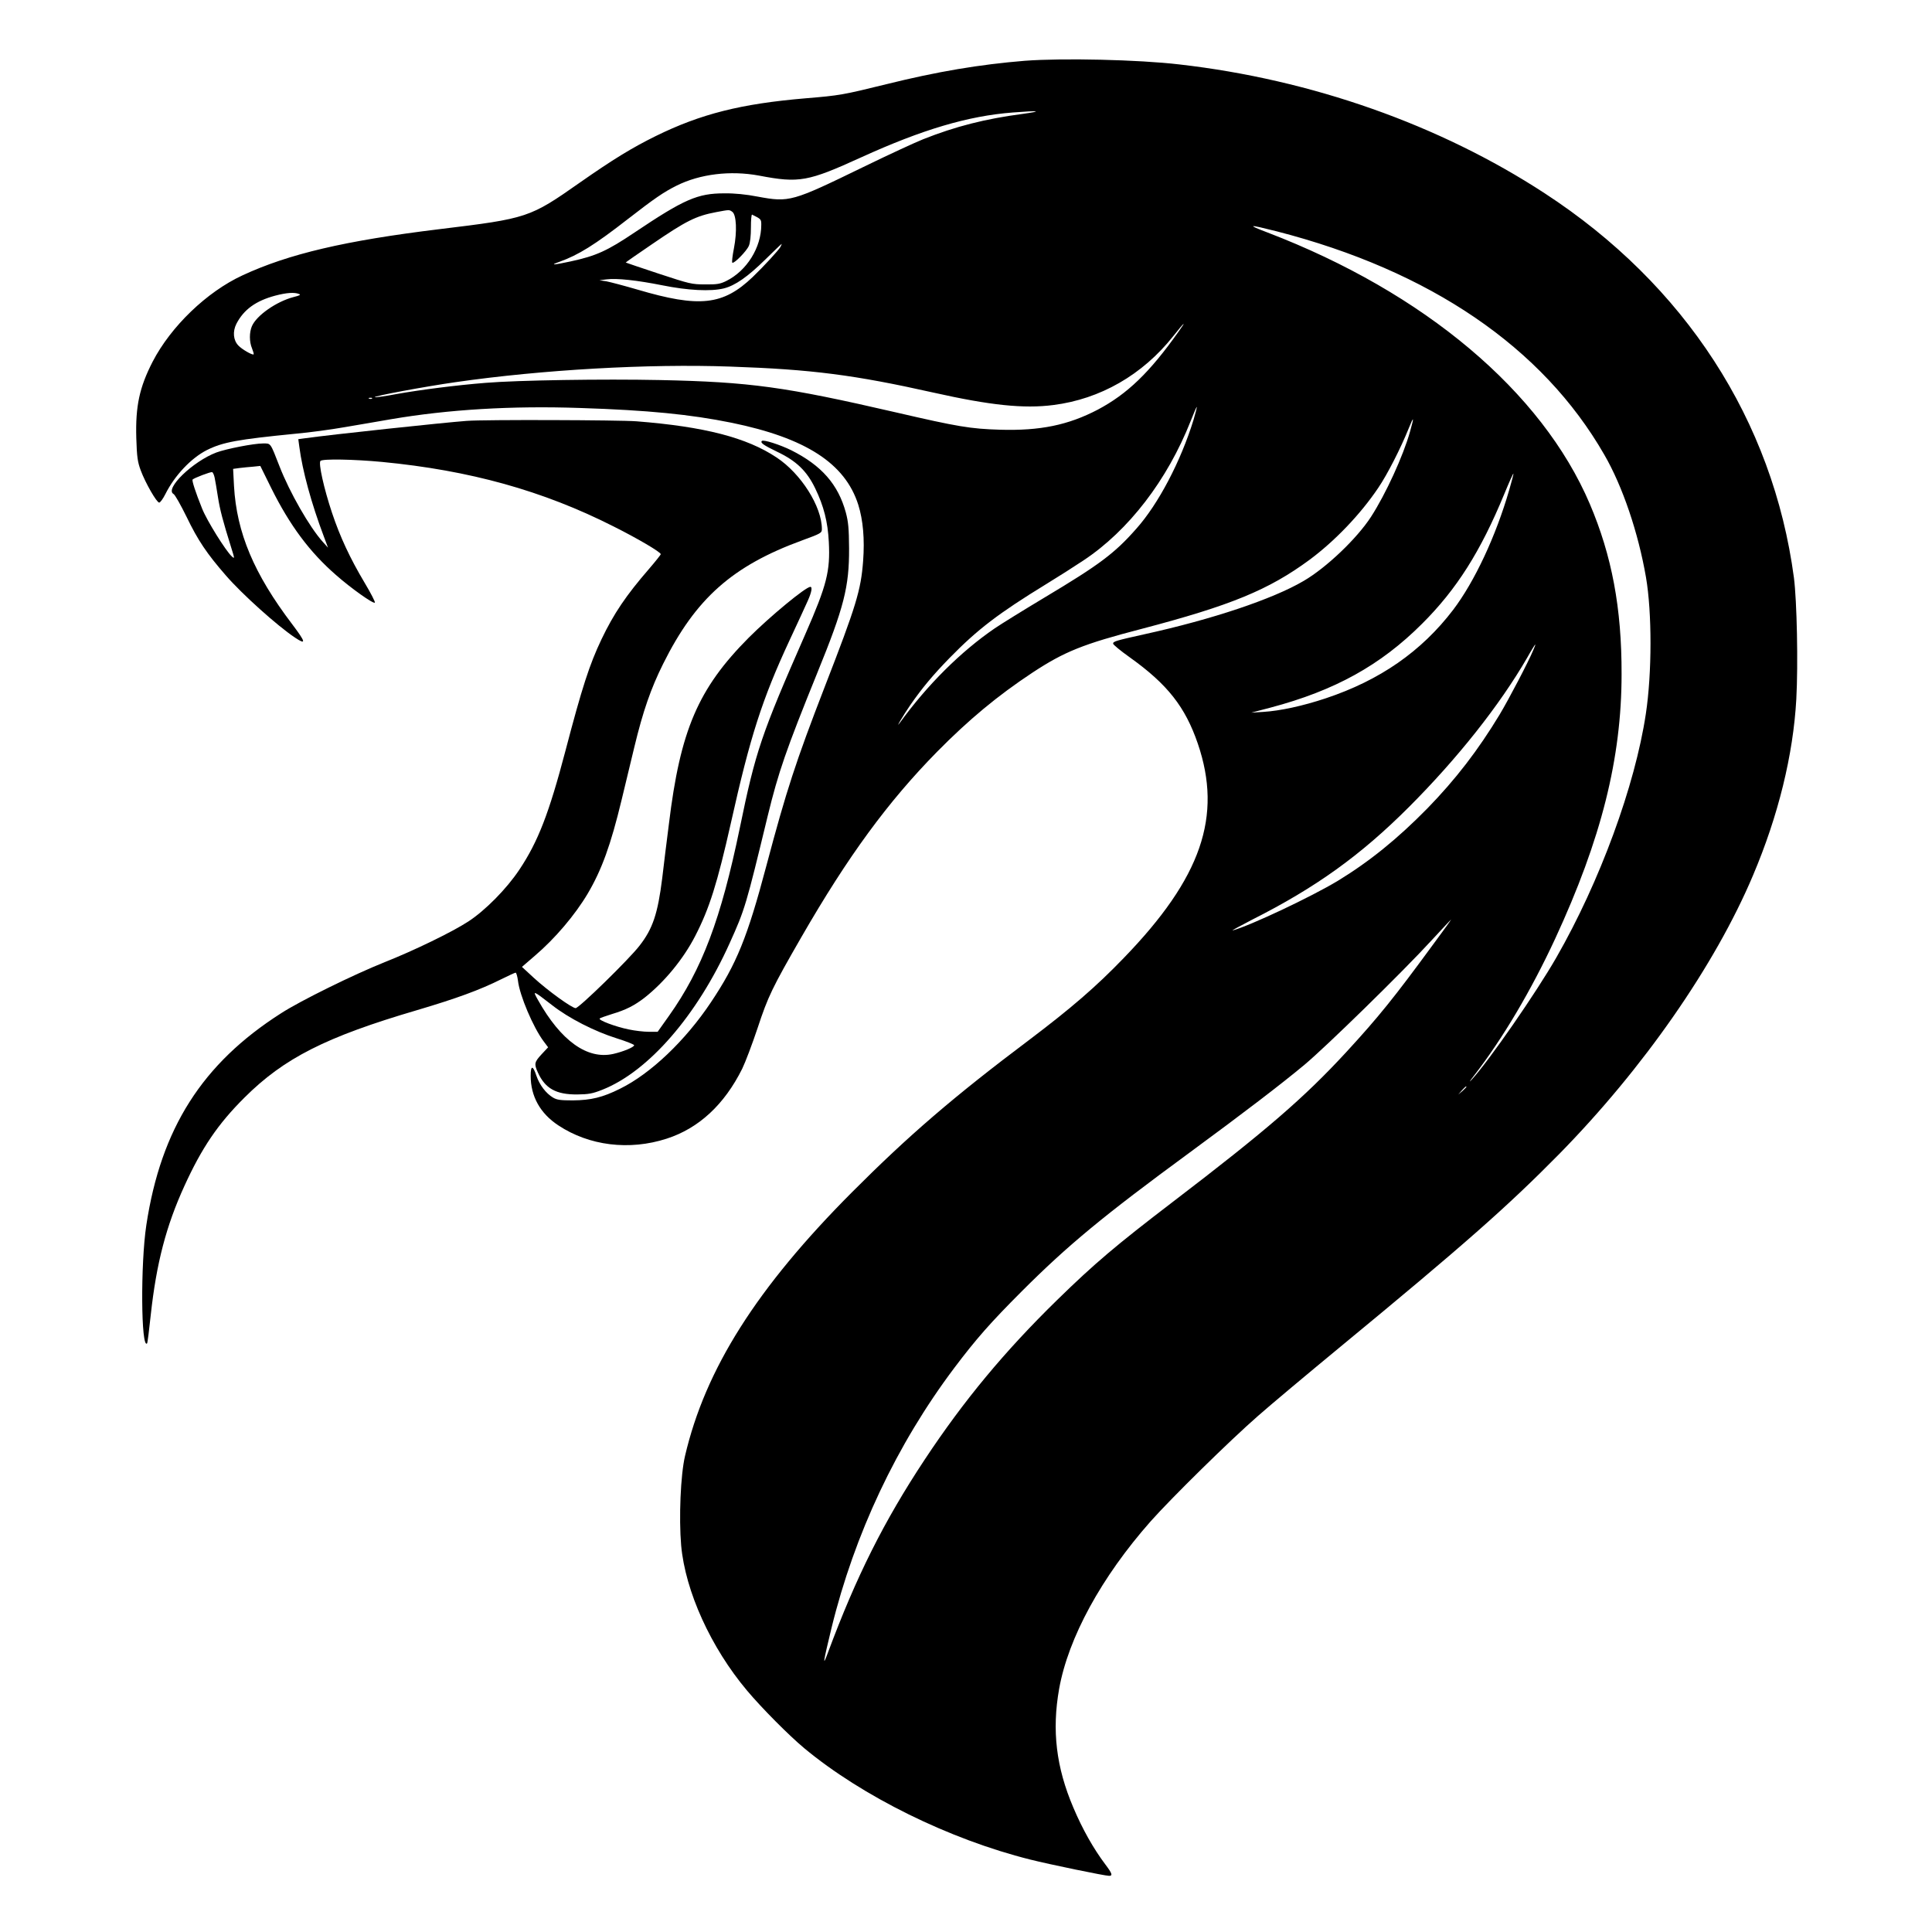 <?xml version="1.0" encoding="UTF-8" standalone="yes"?>
<svg version="1.0" xmlns="http://www.w3.org/2000/svg" width="980pt" height="980pt" viewBox="0 0 1307 1307" preserveAspectRatio="xMidYMid meet">
  <g transform="translate(0,1307) scale(0.1,-0.1)" fill="#000000" stroke="none">
    <path d="M6935 12659 c-307 -25 -594 -73 -940 -159 -293 -72 -314 -76 -545
-95 -438 -37 -710 -106 -1015 -256 -160 -79 -289 -158 -512 -314 -339 -238
-354 -243 -948 -315 -641 -78 -1023 -168 -1335 -313 -242 -112 -484 -346 -607
-583 -90 -175 -117 -302 -111 -517 4 -130 9 -162 30 -219 32 -86 108 -218 125
-218 7 0 26 26 42 58 63 126 174 243 280 297 108 54 207 72 601 111 91 8 239
28 330 44 91 15 233 40 315 54 388 66 816 92 1281 76 458 -15 743 -43 1024
-100 502 -103 767 -275 856 -554 33 -105 44 -234 33 -381 -15 -198 -46 -301
-260 -852 -196 -507 -259 -700 -394 -1208 -129 -487 -202 -666 -376 -926 -173
-259 -407 -482 -614 -584 -118 -59 -197 -78 -320 -79 -83 0 -107 3 -134 19
-47 28 -91 85 -112 147 -24 73 -39 73 -39 0 0 -138 64 -254 187 -335 208 -138
480 -172 733 -90 217 70 390 230 511 473 21 43 68 167 104 275 71 215 98 271
296 615 317 550 586 916 918 1254 215 218 410 380 646 536 216 142 342 193
739 296 602 158 858 263 1135 467 170 126 344 307 465 487 60 88 152 268 205
400 36 89 39 84 10 -19 -46 -165 -165 -424 -264 -577 -96 -148 -303 -345 -456
-434 -209 -123 -619 -260 -1074 -360 -194 -43 -215 -49 -215 -64 0 -7 51 -49
113 -93 255 -182 375 -335 460 -583 168 -492 25 -908 -502 -1452 -186 -193
-353 -337 -636 -551 -515 -387 -820 -650 -1200 -1031 -646 -648 -994 -1198
-1131 -1786 -30 -128 -42 -418 -26 -605 28 -310 201 -691 446 -982 100 -119
283 -303 386 -389 392 -326 982 -617 1530 -754 127 -32 504 -110 533 -110 26
0 21 16 -26 78 -79 105 -154 237 -216 384 -116 272 -146 521 -96 803 62 346
286 756 618 1132 142 160 538 549 727 714 85 75 337 286 560 470 832 686 1125
944 1476 1300 570 580 1056 1278 1313 1887 171 403 272 815 293 1192 13 239 4
664 -16 821 -142 1065 -737 1983 -1687 2602 -711 464 -1578 769 -2469 871
-281 33 -793 44 -1045 25z m-20 -360 c-249 -33 -451 -84 -670 -171 -55 -22
-237 -106 -405 -188 -483 -235 -499 -240 -715 -200 -77 15 -157 23 -225 22
-181 0 -272 -40 -606 -264 -186 -125 -260 -159 -436 -197 -117 -25 -141 -26
-73 -2 128 46 238 114 465 291 178 138 239 180 327 224 158 79 364 104 558 68
272 -52 330 -41 692 124 413 188 723 280 1025 303 180 14 208 10 63 -10z
m-1961 -662 c28 -20 33 -134 11 -247 -10 -50 -15 -94 -11 -97 10 -10 97 78
112 114 9 20 14 68 14 124 0 50 3 89 8 87 61 -30 62 -31 62 -69 0 -154 -98
-311 -237 -380 -41 -20 -62 -24 -143 -23 -91 0 -105 4 -315 73 -121 40 -221
74 -222 75 -1 1 78 56 175 122 235 161 300 193 437 219 91 17 88 17 109 2z
m3683 -132 c1039 -267 1799 -785 2216 -1511 124 -214 230 -528 282 -829 41
-238 41 -648 -1 -925 -73 -485 -311 -1135 -605 -1647 -135 -236 -457 -701
-574 -828 -20 -22 -12 -8 18 30 192 248 385 574 547 923 313 676 450 1222 450
1792 1 447 -66 801 -215 1151 -324 760 -1120 1430 -2180 1836 -145 55 -131 57
62 8z m-3357 -105 c-13 -23 -112 -131 -188 -204 -201 -192 -360 -209 -780 -85
-89 26 -184 51 -210 56 l-47 7 47 6 c71 9 207 -6 378 -40 173 -35 328 -43 417
-21 76 19 161 78 282 197 58 57 107 104 109 104 1 0 -2 -9 -8 -20z m-3257
-319 c14 -5 5 -10 -35 -20 -117 -30 -253 -125 -284 -198 -18 -43 -18 -105 1
-150 8 -20 13 -38 11 -40 -7 -8 -80 34 -104 60 -34 36 -39 94 -13 146 50 97
132 156 263 191 76 20 130 24 161 11z m5951 -253 c-198 -280 -348 -423 -547
-529 -201 -105 -391 -144 -662 -136 -200 6 -284 20 -703 117 -754 174 -987
206 -1597 219 -386 8 -962 -1 -1180 -19 -191 -15 -443 -47 -604 -76 -73 -14
-138 -23 -145 -21 -17 6 344 73 548 102 585 84 1300 125 1857 105 551 -19 838
-56 1374 -176 384 -86 611 -110 811 -84 317 40 603 204 811 466 75 95 94 111
37 32z m-5457 -454 c-3 -3 -12 -4 -19 -1 -8 3 -5 6 6 6 11 1 17 -2 13 -5z
m5557 -145 c-86 -279 -237 -568 -387 -736 -147 -167 -251 -244 -617 -463 -140
-84 -294 -179 -341 -211 -229 -157 -454 -380 -642 -639 -35 -48 26 55 71 120
79 114 152 202 266 319 189 193 328 300 656 501 74 45 187 117 250 159 305
202 567 543 725 943 21 54 40 97 41 95 2 -2 -8 -41 -22 -88z m2136 -473 c-91
-315 -235 -621 -379 -811 -215 -282 -496 -477 -862 -599 -156 -52 -309 -85
-423 -92 l-81 -5 130 34 c434 115 744 286 1025 567 234 233 396 489 556 877
32 78 60 140 62 139 2 -2 -11 -52 -28 -110z m163 -1083 c-32 -78 -165 -332
-228 -437 -145 -240 -298 -439 -489 -635 -202 -206 -394 -361 -606 -490 -179
-108 -592 -303 -710 -335 -14 -4 45 28 130 72 432 218 734 435 1061 762 327
327 615 690 800 1010 28 50 53 90 55 90 2 0 -4 -17 -13 -37z m-680 -1995
c-260 -355 -367 -488 -586 -726 -284 -308 -541 -530 -1172 -1012 -387 -296
-529 -416 -784 -665 -354 -346 -630 -678 -896 -1080 -275 -416 -462 -789 -654
-1305 -38 -103 -33 -70 24 166 156 637 440 1240 830 1759 147 195 244 306 459
521 311 311 552 510 1130 934 377 277 625 467 781 597 147 123 665 629 860
842 71 77 131 141 132 141 2 0 -54 -78 -124 -172z m227 -961 c0 -2 -12 -14
-27 -28 l-28 -24 24 28 c23 25 31 32 31 24z"/>
    <path d="M3160 10223 c-161 -12 -920 -93 -1098 -118 l-44 -6 7 -52 c21 -161
81 -382 166 -607 l28 -75 -36 40 c-89 99 -224 335 -292 510 -64 164 -58 155
-112 155 -63 0 -247 -36 -315 -61 -159 -60 -352 -246 -290 -281 10 -5 49 -75
88 -154 77 -160 138 -250 266 -397 108 -125 347 -340 467 -420 79 -53 74 -32
-19 91 -258 340 -375 618 -393 934 l-6 116 44 6 c24 3 66 7 92 9 l48 5 75
-152 c125 -251 259 -431 437 -586 102 -90 253 -197 263 -187 4 3 -27 64 -69
134 -100 168 -166 310 -221 474 -55 165 -93 336 -78 351 15 15 225 11 417 -7
593 -57 1087 -194 1565 -436 162 -81 320 -174 320 -188 0 -4 -35 -48 -78 -98
-156 -180 -240 -304 -323 -478 -81 -170 -131 -324 -244 -755 -111 -422 -185
-614 -312 -804 -86 -129 -230 -275 -345 -350 -109 -71 -364 -195 -568 -276
-203 -81 -568 -260 -699 -345 -533 -340 -812 -779 -911 -1432 -40 -263 -36
-843 5 -801 3 2 14 90 25 194 38 348 104 601 227 870 118 259 227 420 407 599
268 267 550 410 1166 591 267 79 426 137 572 210 48 24 92 44 96 44 5 0 12
-25 16 -54 11 -100 104 -318 174 -411 l30 -40 -44 -47 c-49 -53 -52 -65 -25
-124 49 -108 123 -149 266 -148 76 1 102 5 170 32 311 123 640 501 860 989
105 232 112 258 259 865 72 295 123 443 335 966 181 444 216 582 215 842 -1
135 -5 179 -22 243 -52 190 -164 318 -369 421 -75 37 -189 74 -199 63 -12 -12
10 -28 101 -72 133 -63 203 -131 260 -249 58 -120 85 -226 92 -363 10 -197
-13 -290 -159 -623 -298 -679 -336 -790 -443 -1310 -128 -619 -255 -956 -480
-1273 l-76 -107 -60 0 c-33 0 -94 7 -136 16 -89 18 -208 63 -196 74 4 4 42 17
83 30 94 28 151 57 221 111 133 105 262 261 342 417 96 186 149 354 242 767
130 583 211 835 397 1235 55 118 111 239 124 269 24 54 31 91 16 91 -31 0
-272 -199 -417 -344 -342 -344 -463 -625 -540 -1261 -15 -115 -35 -280 -45
-365 -30 -241 -64 -343 -154 -458 -70 -91 -409 -422 -432 -422 -26 1 -188 118
-284 206 l-79 73 88 76 c135 115 271 275 357 420 95 161 156 330 229 633 25
103 64 264 86 357 59 245 112 397 195 564 220 442 468 663 942 836 126 46 132
50 132 76 0 152 -141 375 -306 484 -202 135 -490 209 -948 245 -115 9 -1031
12 -1146 3z m-1708 -384 c4 -19 14 -77 22 -129 14 -90 34 -165 90 -344 24 -76
24 -78 4 -60 -41 38 -168 241 -201 324 -45 112 -70 190 -64 196 11 11 122 53
132 50 5 -1 13 -18 17 -37z m2283 -3569 c112 -88 288 -178 439 -225 64 -20
116 -41 116 -46 0 -13 -75 -44 -142 -59 -175 -39 -353 88 -508 364 -39 69 -37
68 95 -34z"/>
  </g>
</svg>
